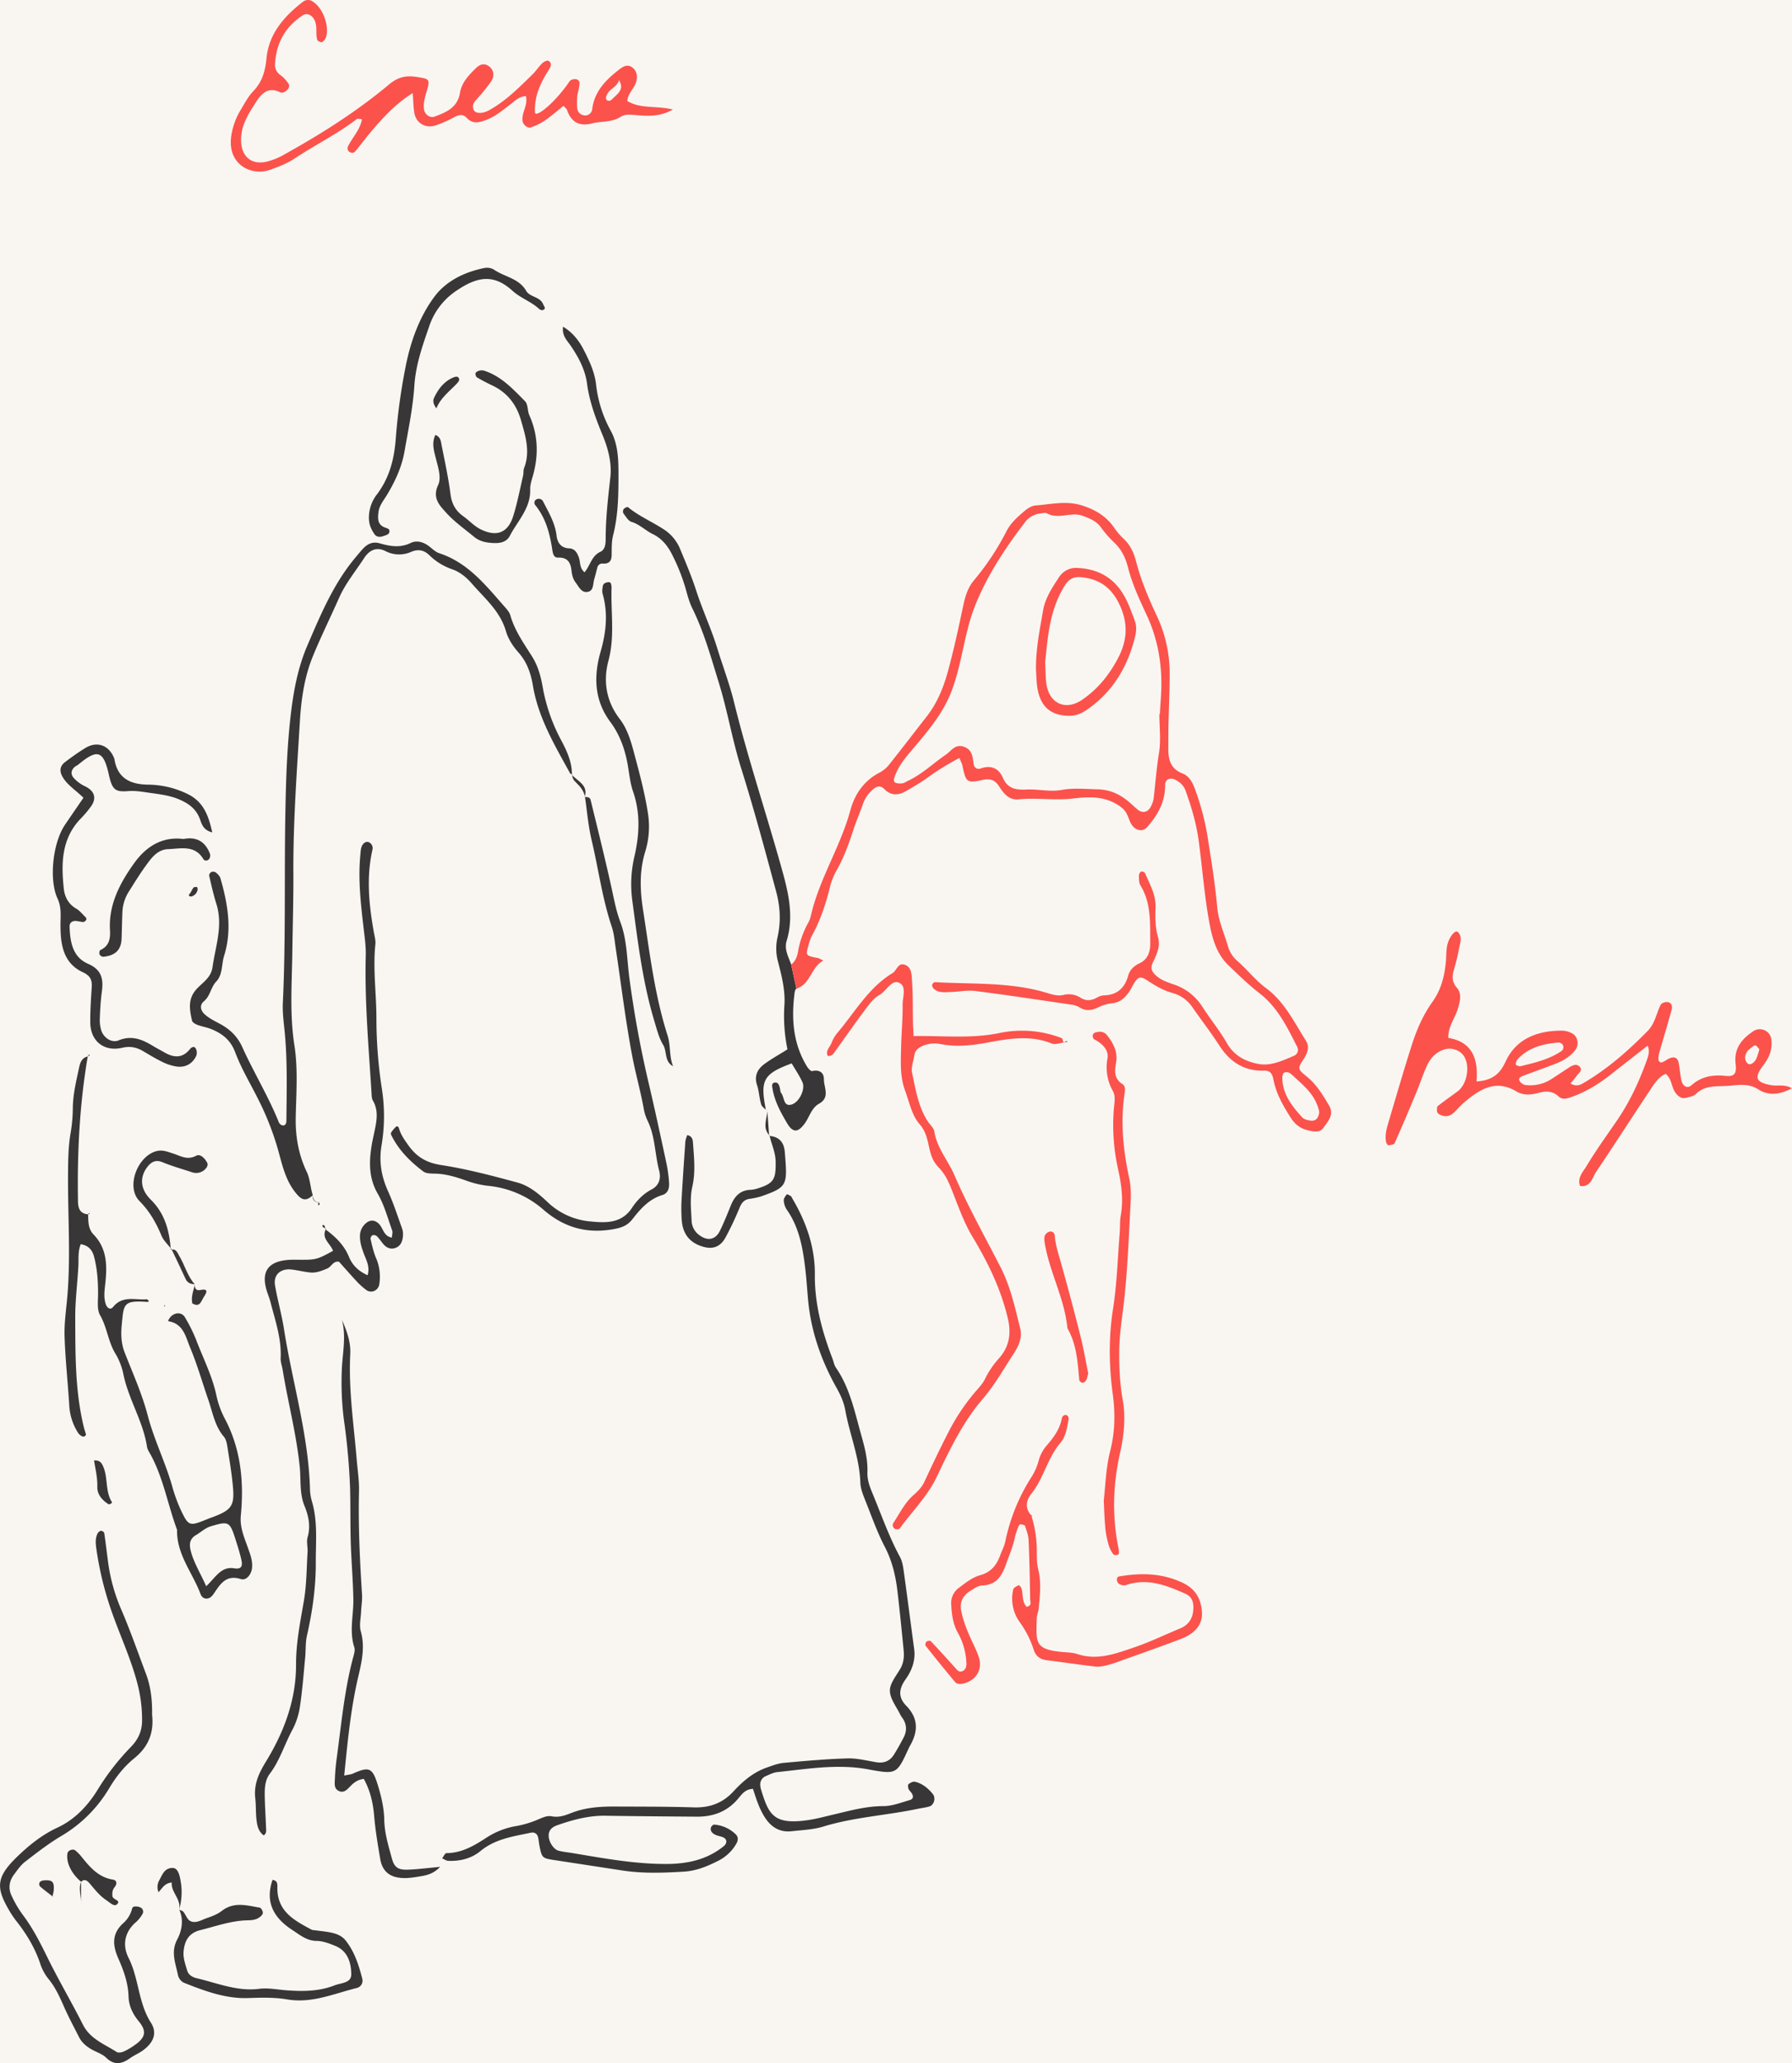 <?xml version="1.0" encoding="UTF-8"?> <svg xmlns="http://www.w3.org/2000/svg" id="Layer_1" data-name="Layer 1" viewBox="0 0 1452.09 1671.11"> <defs> <style>.cls-1{fill:#f9f6f2;}.cls-2{fill:#383636;}.cls-3{fill:#fc524c;}</style> </defs> <rect class="cls-1" width="1452.09" height="1671.11"></rect> <path class="cls-2" d="M645.35,800.87c-.79.26-1.33,2.18-1.48,3.39-2.7,20.9-1.27,41.14,10.06,59.65,1,1.57,3.05,3.93,4.12,3.69,6-1.35,9.61,1.22,9.58,6.71,0,6.65,5.18,14.62-3.94,19.72-6.21,3.48-7.7,10.67-11.59,16-5.64,7.7-9.72,7.58-14.43-.42-5.06-8.62-9.87-17.3-11.61-27.32-.34-2-1-4.62,1.08-5.23,3.29-1,4.27,1.88,4.87,4.56.29,1.29.29,2.87,1,3.8,2.67,3.28,1.69,11.07,8.18,9.35s11.48-12.58,9.1-18-5.83-10.34-8.76-15.4c-22.92,8.48-25.67,13.43-21,37.21.11.57.84,1,1.28,1.51l0-.07c-1.74-1.8-4.37-3.33-5-5.47-1.57-5-1.67-10.52-3.33-15.5-2.57-7.69.4-13.15,6.17-17.35S631.79,854,638.1,850a133.81,133.81,0,0,1-2.47-36c.76-11.92-2.26-23.8-5.29-35.39a40.65,40.65,0,0,1-.24-19.64c2.7-12.35,2.23-24.24-1.24-37.08-9-33.35-17.92-66.66-28.3-99.64-7.17-22.79-11.06-46.6-18.13-69.42-6.28-20.27-11.93-40.86-21.43-60.06-2.63-5.32-4.07-11.26-5.72-17a155.88,155.88,0,0,0-10.34-25.91c-3.69-7.54-8.5-13.57-15.89-17.19-6-2.92-10.64-7.87-17.27-9.91-2.71-.83-4.7-4.42-6.68-7a3.66,3.66,0,0,1,.34-3.46c.73-.9,2.94-1.88,3.42-1.49,9.24,7.6,20.38,12.12,30.15,18.75A34.39,34.39,0,0,1,551.23,445c4.59,11,9.2,21.93,12.91,33.39,5.09,15.72,12.19,30.85,17.08,46.75,4.49,14.61,10,29,13.63,43.79,10.83,44,25.11,86.89,37.38,130.4,5.65,20,11.79,41.14,5.23,62.67-2.17,7.15,1.46,12.89,3.65,19.32"></path> <path class="cls-3" d="M1076.92,895.4c-5.09-8.59-10.19-17.08-18.2-23.53-7.19-5.79-7.36-6.37-2.43-13.87,3.26-5,5-10.07,2-14.87-9.57-15.1-17.48-31.71-32.3-42.66-8.68-6.41-15.15-14.91-23.16-21.91A24.27,24.27,0,0,1,995.2,767c-3.12-10.8-7.9-20.93-8.92-32.55-1.7-19.17-4.87-38.23-7.85-57.27a207,207,0,0,0-9.63-36.68c-2.08-5.93-4.79-11.71-10.5-13.94-10-3.9-11.69-11.53-11.59-20.63.07-6,0-12,.11-18,.3-14,1-28,1-41.94a109.56,109.56,0,0,0-10.15-46.55c-6.83-14.53-13.06-29.1-17.06-44.6-1.88-7.27-4.85-13.69-10.56-18.85a55.78,55.78,0,0,1-7.62-9.12c-6.49-9.05-15.17-14.12-25.85-17.5-12.78-4-25-.84-37.47.07-3,.23-6.33,2.28-8.77,4.36-5.57,4.73-11.2,9.61-14.64,16.25A211.23,211.23,0,0,1,789.28,470c-4.82,5.68-7,12.56-8.61,19.9-3.85,18.21-7.75,36.44-12.69,54.37-3.53,12.8-8.56,25.21-16.91,35.91-10.24,13.1-20.33,26.31-30.7,39.31a24.48,24.48,0,0,1-7.59,6.29C700,632.37,692.51,643.5,689,656.53c-8.05,29.67-25.39,55.77-32.09,85.88a22.7,22.7,0,0,1-2.27,5.53,73.48,73.48,0,0,0-7.93,22.49c-.65,3.85-1.78,7.81-5.57,10.91l4.24,19.53c11.48-3.78,11.75-17.37,21.79-22.8-2.26-1.07-3.29-1.83-4.43-2.05-9.46-1.78-9.89-2.16-8-8.86.92-3.19,1.68-6.55,3.27-9.41,7.16-12.91,11.49-26.77,15-41a53.63,53.63,0,0,1,5.52-12.81c5.51-10,9.34-20.58,12.85-31.37,2.28-7,5.2-13.7,7.64-20.6a27.94,27.94,0,0,1,7.4-11.7c3.07-2.8,6.33-5,10.28-1,5.67,5.81,12,4.82,18.21,1.13,5.71-3.37,11.48-6.71,16.85-10.59A197.55,197.55,0,0,1,777.42,614c1,2.55,2,4.2,2.4,6,2.91,13.69,3.52,14.61,16.57,11.73,6.47-1.43,10.18.47,13.35,5.45,3.7,5.8,8,11.08,15.74,10.31,14.57-1.46,29.07,1.07,43.83-.66,13.1-1.54,27.09-2.42,39.54,7.31,5.66,4.42,5.29,10.27,8.83,14.76,3.28,4.16,8.49,4.94,11.93,1,8.6-9.72,14.63-20.46,14.53-34.06,0-4.82,4.33-6.41,8.56-4.07,3.64,2,6.51,4.6,7.93,8.55,4.76,13.17,8.77,26.57,10.65,40.45,2.94,21.73,4.56,43.68,8.43,65.24,2.3,12.82,5.55,26.16,15.68,35.86,8.16,7.82,16.28,15.79,25.2,22.68,14.78,11.43,22.47,27.54,30.56,43.48a5.12,5.12,0,0,1-2.22,7c-9.14,3.93-18.94,8.54-28.59,6.88-10.21-1.74-20-6.27-26-16.71s-13.57-19.61-20-29.63a43.58,43.58,0,0,0-23.07-18.1c-5.05-1.75-10.11-3.41-14.23-7-3.21-2.81-5.22-5.77-3.07-10.34,3.12-6.63,6.6-13.37,4.39-21-2.26-7.85-2.33-15.88-2-23.81.42-10.56-4.7-19.14-8.58-28.21a3.44,3.44,0,0,0-3.2-1.09,4.29,4.29,0,0,0-1.69,3.31c.07,2.63-.08,5.7,1.19,7.78,8.92,14.51,7.79,30.63,8,46.55.08,7-1.71,13.32-8.68,16.61-4.49,2.12-7.87,5.26-9.18,9.95-2.85,10.2-9,15.82-19.88,16.05a13.22,13.22,0,0,0-5.65,1.9c-4.42,2.38-8.57,2.83-13.11,0A17.37,17.37,0,0,0,862,805.87c-4.81,1.18-9.16-.24-13.65-1.6-29.7-9-60.49-6.93-90.89-8.72-.73,0-2.18,1.59-2.19,2.45a4.76,4.76,0,0,0,1.77,3.27c4,3.18,8.82,2.41,13.42,2.27,6.65-.2,13.43-1.64,19.93-.81,26.31,3.35,52.54,7.35,78.79,11.21a14.76,14.76,0,0,1,5.59,2.06c5.1,3.22,9.88,2.53,15.09,0a34.06,34.06,0,0,1,11.42-3.35c6-.56,9.75-4,13-8.3,2-2.65,3.3-5.79,5.12-8.57,3-4.53,4.94-5.08,9.75-1.94,6.69,4.38,13.28,8.48,21.28,10.58A28.33,28.33,0,0,1,966.3,816c7.22,10.38,15,20.42,21.82,31,8.6,13.27,20.1,20.71,36.17,20.25,5-.15,6.71,2.48,7.57,7.1,2.12,11.31,7.76,21.1,13.85,30.74,3.44,5.43,7.77,9,13.94,10.4,4.62,1.09,9.65,2.48,12.86-2.1C1076.21,908.17,1081.3,902.78,1076.92,895.4ZM941,558.54c-.23,6.63-.77,13.25-1.17,19.88h-.36c0,10.64,1.37,21.5-.36,31.85-2.06,12.38-2.85,24.82-4.39,37.21a20.33,20.33,0,0,1-2.05,5.58c-2.27,5-6.94,6.05-11,2.58-3-2.55-5.82-5.41-9-7.81-6.94-5.29-14.24-8.29-23.59-8.49-9.8-.21-19.26-1.24-29.23.58-8.94,1.64-18.55-.83-27.8-.39-8.65.41-15.47-.44-19.47-9.64-3.33-7.66-9.65-10.41-18.09-7.37-2.85,1-5.26-.88-5.6-3.92-.68-6.16-1.47-12.06-8.76-14-6.45-1.7-9.48,3.82-13.66,6.68-10.41,7.13-19.55,16.08-31.18,21.43-1.21.56-2.34,1.5-3.59,1.68a12.17,12.17,0,0,1-5.61-.17c-2.52-.92-1.68-3.38-1.08-5.13,2.85-8.34,8.26-14.89,13.94-21.56C751.35,592.92,764,578.27,771,560a164.22,164.22,0,0,0,5.35-17.09c4.53-17.35,7.11-35.45,13.67-52,9.8-24.68,24.53-46.95,40.71-68.08A17.56,17.56,0,0,1,842.57,416c2-.26,4.39-.92,5.9-.11,9.38,5.1,19.38-1.63,28.91,1.94,5.71,2.14,11,4.21,14.78,9.39a83.36,83.36,0,0,0,10.45,12c6.1,5.66,9.39,12.46,11.44,20.47,3.46,13.5,9.32,26.08,15.24,38.76C938.06,517.28,941.69,537.63,941,558.54Zm126.51,346.94c-1.57,2.6-4.46,2.51-7,2-1.85-.39-4.06-1-5.26-2.35-8.48-9.28-16.17-19-16.19-32.55.23-1.93.48-4,3-4.1a5.43,5.43,0,0,1,3.52,1q5.9,5.12,11.46,10.59c5.71,5.62,10.12,12.12,11.86,20C1069.19,901.76,1068.42,904,1067.49,905.48Z"></path> <path class="cls-2" d="M610.14,1449c-6.36.31-9,4.39-12,7.91-8.76,10.5-20.21,14.73-33.53,14.62-24.61-.19-49.22-.34-73.82-.75-13.57-.23-26.3,3.19-38.93,7.58-4.12,1.43-7.2,3.68-7.26,8.29-.08,5.22,4,11.49,8.13,12.49,3.87,1,7.88,1.3,11.81,2,24.93,4.17,49.81,8.77,75.21,8.71,17,0,33-3.35,46.65-14.37,3.15-2.56,2.85-6.06-.94-7.42-3.1-1.12-6.61-1.33-8.79-4.15a4.3,4.3,0,0,1-.64-3.48c.36-1,1.77-2.54,2.61-2.47a27.88,27.88,0,0,1,17.65,8c2.11,2.06,1.87,4.89.41,7.38A34.79,34.79,0,0,1,582.54,1507c-8.94,4.57-18.15,8.47-28.34,9.06-16.62,1-33.24,1.62-49.79-.92q-27.65-4.23-55.28-8.46c-9.87-1.51-10.08-1.68-12.13-12.34-.38-2-.5-4-.93-5.91-.69-3.08-3-4.52-5.83-3.92-14.27,3-28.9,5-40.81,14.8-7.49,6.17-16.55,8.39-26.16,8-1.68-.06-3.32-1.3-5-2,1.16-1.49,2.32-4.25,3.49-4.25,12.7-.08,22.66-6.15,32.9-12.82a63.55,63.55,0,0,1,24.11-9.18,79.84,79.84,0,0,0,17.11-5.19c3.75-1.56,7.19-3.38,11.38-2.59,5.51,1.05,10.53-.68,15.53-2.67,11.36-4.51,23.31-5.33,35.35-5.28,21.3.1,42.62,0,63.9.68,12.91.44,23.54-3.43,32.19-12.84,7.76-8.43,16.34-15.7,27.34-19.5,4.38-1.52,8.86-3.29,13.41-3.7,17.22-1.56,34.48-3.13,51.75-3.63,7.84-.24,15.78,1.89,23.64,3.14,5.91.94,10.61-1,13.79-5.87,2.88-4.44,5.37-9.15,7.88-13.82,2.71-5,2.93-10.17-.15-15.2-.7-1.13-1.6-2.16-2.18-3.34-3.13-6.48-8.38-12.91-8.61-19.51-.21-5.82,4.87-12,8.26-17.71,2.93-4.93,3.39-10,2.87-15.37-1.57-15.89-3.12-31.79-5-47.64-1.48-12.55-4.29-24.62-10.29-36.11-5.82-11.16-10.11-23.14-14.73-34.89-2.18-5.56-4.88-11.38-5.07-17.16-.68-20.27-8.63-38.88-12.18-58.44-1.22-6.75-3.86-12.46-7.15-18.35-12.47-22.28-20.79-46-23.05-71.63-.77-8.62-1.32-17.28-2.37-25.87-2-16.52-5-32.75-14.92-46.82a15.06,15.06,0,0,1-2.37-7.41c-.1-1.63,1.36-3.45,2.45-4.94.16-.22,2.2.8,3.25,1.44.5.31.73,1.08,1.06,1.64,11.35,19.14,18.63,39.66,18.43,62-.22,23.78,5.85,46,14.22,67.88,1,2.48,1.38,5.31,2.84,7.44,10,14.53,14.16,31.1,18.66,47.85,3.29,12.27,7.36,24.11,6.88,37-.23,6.08,1.91,11.73,4.24,17.32,7.12,17.16,13.21,34.74,22.12,51.15,1.83,3.37,2.51,7.54,3.05,11.43,2.94,21.1,5.64,42.23,8.49,63.33,1.24,9.2-2.06,17.51-7,24.43-5.66,7.93-5.93,14.75.54,21.36,10.1,10.33,9.67,21.15,2.88,32.75-.33.57-.61,1.18-.89,1.78-9.59,20.84-9.68,21.3-32.8,17-24.77-4.57-49.1-.33-73.54,2.21-3.2.33-6.34,1.9-9.35,3.25a7.25,7.25,0,0,0-4.51,8,11.72,11.72,0,0,0,.31,2c6.4,21.2,10.14,29.83,38.75,25.6,6.56-1,13-2.75,19.49-4.27,13.57-3.18,26.93-7,41.17-7,7.12,0,14.3-2.87,21.32-4.89,3.38-1,3.09-3.62,1.22-6.12-.78-1-1.88-2-2.26-3.15s-.52-3.23.12-3.7c1.46-1.07,3.66-2.25,5.2-1.88,6,1.42,10.64,5.26,14.47,10,2.51,3.13,1,8.83-2.77,10-3.16.95-6.5,1.31-9.75,2-25.3,5.29-51.31,6.66-76.24,14.3-8.16,2.51-17,2.81-25.64,3.78-9.63,1.08-16.69-3.29-21.75-11.25C615.19,1465,612.65,1456.8,610.14,1449Z"></path> <path class="cls-3" d="M1335.1,847c-9.93,7.77-19.88,15.51-29.77,23.33-9.46,7.47-19.59,13.75-31,17.92-3.84,1.41-8.1,3-11.36-.08-5.16-4.81-10.58-4.49-16.65-2.83-5.92,1.61-12.12,2-17.52-1.26-17.23-10.29-30.14-1.4-42.7,9.19-3,2.57-5.49,5.82-8.52,8.4a8.9,8.9,0,0,1-9.31,1.83c-1.86-.71-3.84-1.5-3.89-3.92,0-1.25-.05-3.09.69-3.67,5.23-4.09,10.66-7.9,16-11.83,7.75-5.68,10.41-20.66,5.12-28.7-3.21-4.87-10.12-7.09-15.87-5.28-6.88,2.17-11.31,7.09-14.12,13.3-3.29,7.26-5.76,14.89-8.83,22.27-5.61,13.51-11.31,27-17.29,40.35-.51,1.14-3.35,1.56-5.13,1.65-.6,0-1.7-1.95-1.89-3.13-.9-5.41.59-10.59,2.11-15.69,6.07-20.4,12-40.84,18.43-61.14,4-12.72,9.26-25.11,17-36,7.34-10.21,10.09-21.49,11.08-33.57.33-4,.2-8,.93-11.87,1.34-7.06,6.57-13.44,8.71-11.32,4,4,1.75,8.81,1,13.18a164.29,164.29,0,0,1-4.21,17.46c-1.57,5.41-1.6,9.82,2.54,14.68s2.36,11.18.59,17.11c-2.26,7.53-7.81,14-7.69,23.32,19.67,3.28,24.45,17.29,22.88,35.32,11.87-.84,18.56-5.2,23.5-15.95,8.72-19,26.16-25.33,46.16-25.23a18.36,18.36,0,0,1,7.62,2.1c4.92,2.41,6.1,9.43,2.73,13.7-4.28,5.43-10,8.72-16.29,11.15-8.67,3.35-17.47,6.4-26.15,9.74-1.69.65-4.09,1.81-2.55,4.22a7.27,7.27,0,0,0,4.53,3.13,31.8,31.8,0,0,0,21-4.7c5-3.22,10-6.62,15-9.81,2.27-1.44,5.23-2.72,7.39-.92,4,3.3-.12,5.64-1.82,8.07-1.47,2.11-3.22,4-4.92,6.11,3.81,2.36,6.87,1.73,9.88,0,19.76-11.47,36.73-26.34,52.65-42.58,5.92-6,7-14.16,10.54-21.18.66-1.3,3.28-2.25,5-2.22,3.35.06,4.66,3,4,5.6-3.07,11.55-6.59,23-9.86,34.46a18.53,18.53,0,0,0-1,5.86c.09,2,1.12,3.82,3.68,2.66,1.8-.81,3.37-2.14,5.18-2.91,3.61-1.55,6.62-.93,7.49,3.37.91,4.55,1.26,9.22,2.13,13.78,1,5.3,4.8,7.71,8.26,4.64,8.19-7.25,17.3-8.69,27.77-7.62,6.92.72,9-1.62,8.06-9.64-1.5-12.52,4.86-20.16,14.17-26.44a9.42,9.42,0,0,1,14.82,6.91c.83,7.66-1.62,14.09-6.36,20.32-8,10.52-6.29,14.09,6.36,16.4,5.06.93,10.45-1.08,16.57,2.49-9.57,5.28-18.95,6.16-27,1-9-5.82-17.63-3.19-26.78-2.86-8.75.31-17.2-.27-24.13,6.62-1.72,1.71-4.82,2.13-7.37,2.89-3.7,1.12-6.39-.74-8.61-3.46-3.8-4.66-3.13-11.67-8.31-15.88-6.42,2.83-9.71,8.77-13.31,14.15-14.41,21.59-28.4,43.47-42.93,65-3.26,4.82-4.37,12.88-13.23,11.64-2.34-6.74,2.55-11.55,5.38-16.26,7.52-12.51,16.11-24.39,24.38-36.44,10.25-14.93,17.88-31.14,24-48.1,1.61-4.41,3.25-8.81.69-13.37,0,.05,1,1.11,1,1.11Zm-105,16.34c.62.13,1.3.5,1.85.36,11.53-2.84,23.17-5.47,33.23-12.25a3.83,3.83,0,0,0,1.08-5.21,4.3,4.3,0,0,0-3.32-1.79c-12.72,1.08-24.72,4.05-33.69,14.12-.39.44-.37,1.22-.64,1.8C1227.82,862,1228.29,863,1230.07,863.32ZM1425.64,850a22,22,0,0,0-2.63-3,2,2,0,0,0-1.89.13c-2,1.61-4.39,3-5.65,5.14-1.73,2.87-2.11,6.3.6,9.08,1.81,1.86,5.55-.18,7.28-4.17A70.87,70.87,0,0,0,1425.64,850Z"></path> <path class="cls-2" d="M463.81,627.21c-.62-.24-1.57-.3-1.81-.74-12.45-22.67-25.79-44.94-30.17-71.07-1.65-9.89-4.77-19.12-11.8-27-4.35-4.88-8.28-10.92-10.06-17.12-4.69-16.28-17.2-26.56-27.55-38.49-4.34-5-9.56-9.42-16-11.66a49.48,49.48,0,0,1-18.54-11.43c-4.36-4.26-9.13-5-14.59-2.73a24.13,24.13,0,0,1-21.14-.66c-7.27-3.63-13.09-.42-17.08,5.74-6.86,10.58-15,20.34-20.2,32-7,15.8-14.68,31.34-21.26,47.32-6.89,16.76-9.52,34.83-10.59,52.61-2.47,41.13-5.53,82.24-5.3,123.54.12,21.2-.55,42.51-.84,63.71-.34,25.11-2.27,50.32,1.7,75.65,2.95,18.87,1.48,38.52,1.06,57.8-.35,15.62,2.22,30.53,8.88,44.45,3,6.27,2.87,12.93,5,19.18l-.09-.09c-3.88,3.52-7.41,5-11.85.24-9.61-10.22-12.55-23.5-16-36.13a228.76,228.76,0,0,0-15.72-40.64c-6.44-13.1-14.17-25.68-19.26-39.27-3.73-9.95-10.34-15.07-19.14-18.73-3.66-1.52-7.69-2.1-11.41-3.49-1.7-.63-4.08-2-4.4-3.36-2-8.45-3.52-17,2.74-24.63,4.93-6,12.51-9.57,13.81-18.79,2.41-17,8.67-33.63,3.15-51.18-2.38-7.56-4.1-15.33-5.88-23.07-.19-.83,1.05-2.54,2-2.93a4.16,4.16,0,0,1,3.59.62c1.47,1.24,3.08,2.85,3.58,4.61,5.94,20.69,9.6,41.59,2.94,62.81-2.17,6.93-1,15.11-6.33,20.75-4.5,4.73-4.8,11.72-10,16-3.86,3.17-2.58,7.64.46,10.44,3.34,3.07,7.59,5.28,11.67,7.42,8.47,4.43,14.83,10.15,19,19.39,9.28,20.52,21.13,39.83,29.57,60.8a4.48,4.48,0,0,0,2.74,2.47c2.73.56,3.36-1.9,3.38-3.66.19-23.28.89-46.57-1.18-69.82-.77-8.6-2.1-17.27-1.69-25.84,2.39-50.54,1.11-101.12,2-151.68.5-27.25,1.26-54.64,4.42-81.67,2.21-19,5.74-38.12,13.48-56.09,10.8-25.09,21.27-50.29,39.16-71.47,2.14-2.53,4.2-5.15,6.52-7.51,3.49-3.54,7.69-5.18,12.71-3.75,8.43,2.39,16.59,4,25.25-.23,4.89-2.38,10.4-.86,15,2.71,2.6,2,5.16,4.59,8.17,5.57,22.78,7.45,37.07,25.19,52,42.23,2.17,2.49,4.77,5.12,5.63,8.12,3.55,12.41,10.94,22.71,17.64,33.38,4.71,7.51,7,15.8,8.51,24.3a143.69,143.69,0,0,0,14.89,43.19c4.65,8.68,9,17.87,8.85,28.25Z"></path> <path class="cls-2" d="M263.72,995.82c8.13,5.91,15.15,12.73,19.06,22.28,2.85,7,8,11.66,15.08,14.88,2.17-7.06-1.2-12.43-3.18-17.87-1.61-4.45-3-8.8-3-13.53A13.52,13.52,0,0,1,296.33,991c3.51-3.12,7.18-3,10.54.16,3.68,3.48,3.82,10.19,10.66,11.33.13-2.06.85-4.16.26-5.79-3.62-10-6.38-20.58-11.65-29.67-7.28-12.57-7.16-25.31-5.07-38.68.51-3.29,1.26-6.54,1.94-9.8,1.89-9.11,4.32-18.19-.88-27.15-.94-1.62-.94-3.88-1.06-5.86-2.3-37.19-5.66-74.35-4.69-111.66.19-7.41-.87-14.52-1.71-21.79-2.3-19.81-4.61-39.67-2.66-59.68.32-3.27.21-6.78,2.79-9.3a4.38,4.38,0,0,1,3.31-1.16,5,5,0,0,1,3,2.17,5.42,5.42,0,0,1,.8,3.73c-5.23,22.49-2.95,44.83,1,67.16.59,3.27,1.59,6.66,1.26,9.87-2.07,20,.82,39.91.85,59.88a373.11,373.11,0,0,0,4.49,57.63,143.08,143.08,0,0,1-.38,45.68c-2.12,13.06-.07,25,5.34,36.89,4.37,9.65,7.62,19.82,11.23,29.81a15,15,0,0,1,.85,5.87c-.24,4.1-1.39,8.14-5.46,9.94s-7.78.41-10.61-3c-1.69-2-3.13-4.31-5-6.16a4.17,4.17,0,0,0-3.58-.89,3.52,3.52,0,0,0-1.65,3c1.22,5.13,2.3,10.39,4.35,15.21a38.6,38.6,0,0,1,2.76,21.47c-.77,5.11-6.4,7.73-10.5,4.73a53,53,0,0,1-7.44-6.6c-5-5.33-9.8-10.85-14.71-16.32-4.76-.84-6.13,4.1-9.57,5.52-4.35,1.8-8.69,3.62-13.46,3.22-3.95-.34-7.85-1.27-11.78-1.88a35.22,35.22,0,0,0-5.94-.68c-7.79.16-12.44,5.2-11.08,13.09,2,11.76,5.36,23.3,7.2,35.08,6.8,43.34,19.87,85.65,21.11,129.89a39.08,39.08,0,0,0,1.55,9.85c4.86,16.3,3.08,33,3.15,49.57.09,20-2.72,39.65-7.15,59.15-1.31,5.77-.88,11.93-1.45,17.88-1.29,13.25-2.26,26.55-4.25,39.69a58.39,58.39,0,0,1-6.15,18.85c-6.34,11.68-10.06,24.66-18.21,35.44-4.22,5.58-4.28,12.5-4.13,19.2.18,8,.71,16,1,24,.07,2.36.78,5-1.86,6.8-4.17-3-5.22-7.61-5.78-12.11-.75-5.93-.39-12-1.06-17.93-1.24-11.09,2.59-19.82,8.49-29.45,14.69-24,24.63-50,24.56-79-.05-17.38,3.39-34.33,6.33-51.41,2.24-13,2.18-26.39,3-39.62.24-4-1-8.26,0-11.92,2.62-8.93.81-17.39-2.45-25.32-4.23-10.31-2.83-21-3.88-31.54-2.66-26.56-9.54-52.33-13.81-78.57-.53-3.28-1.83-6.58-1.67-9.81.77-15.65-4.36-30.16-8.15-44.94-.66-2.57-1.59-5.08-2.47-7.59-6.06-17.23-.17-27.19,21.59-27.08,17.36.09,17.35.58,31.47-7.2-2-5.9-9.87-10-5.68-17.84Z"></path> <path class="cls-2" d="M71.19,855.22c-6.69,39-8.69,78.4-8,117.95.1,6.25,2,10.09,8.6,10.49l-.38-.44c.16,5.94-.18,12,4.42,16.78,11.42,11.77,11,26.38,9.35,41-.62,5.42-1.18,10.6.64,15.71,1,2.68,3.55,4.75,5.85,1.92,7.83-9.64,18.31-5.29,27.22-6.21,2.37,1.2,2.09,2.27-.09,2.12-18.94-1.29-18.52,1.81-20.11,18.27-.81,8.28-.54,15.41,2.43,23,6.54,16.73,14,33.26,18.53,50.54,5.05,19.39,13.93,37.25,19.54,56.32a131.52,131.52,0,0,0,6.57,18.8c7.09,15.18,7.29,15.08,22.4,9,1.23-.5,2.48-1,3.73-1.42,15.55-5.76,18.21-9.15,16.9-24.31-.91-10.59-2.69-21.1-4.34-31.61-.51-3.22-1.05-7-3-9.33-7.27-8.48-9-19.13-12.38-29.11-5-14.46-9.19-29.24-15.08-43.31-3.38-8.07-5.19-18.43-16.21-20.88-2-.45-1.78-.39-.71-2.22,3.07-5.23,10-6.18,12.84-1.17a129,129,0,0,1,8.9,17.84c5.61,14.89,13,29.11,16.43,44.86a73.1,73.1,0,0,0,6.64,18.77c13.37,25,15.91,51.64,13.25,79.22-.86,9,2.56,17,5.47,25.14,2,5.68,4.32,11.16,3.6,17.37-.58,5-4.59,10.18-8.95,8.79-12.14-3.88-16.78,4.09-22.05,11.84a15.49,15.49,0,0,1-1.21,1.59c-3.08,3.51-7.81,3.19-9.51-1.38C156,1273.87,143,1259,143.5,1239.22c-7.41-19.89-10.93-41.14-21-60.12-1.24-2.35-3-4.67-3.37-7.18-3.14-20.58-14.91-38.32-19.11-58.58a52.74,52.74,0,0,0-6.39-16.68c-6-9.73-6.79-21.34-12.51-31.28-2.69-4.67-1.63-11.7-1.65-17.66,0-10-.69-20-3.23-29.71-1.45-5.59-4.7-9.22-10.82-10.18-2.4,6-1.6,11.92-1.91,17.75-.76,13.94-2.6,27.87-2.54,41.8.12,29.88-.19,59.86,7.1,89.19.46,1.86,1.2,3.65,1.59,5.53.08.38-.74,1.16-1.3,1.4a2.39,2.39,0,0,1-1.91-.08,9.31,9.31,0,0,1-2.94-2.42,45.51,45.51,0,0,1-7.37-22.47c-1.15-18.59-3.18-37.14-3.81-55.74-.36-10.55,1.21-21.19,2.15-31.77,2.94-33.26.41-66.56.65-99.83.09-11.35.17-22.6,2.16-33.83A124.24,124.24,0,0,0,59,897.52c.16-11.44,2.89-22.43,5.26-33.47.81-3.81,2.54-7.64,7.32-8.38Zm95.89,429.67c7.94-7.51,12.08-16.21,22.65-14.54,6.06,1,7-1.92,5.84-6.94-1.3-5.79-3.14-11.46-4.94-17.12-4.45-14-5.64-14.19-20-9.9-4.28,1.28-7.88,4.75-11.87,7.08-4.79,2.8-5.55,6.93-4.39,11.92C156.61,1265.14,162,1273.4,167.08,1284.89Z"></path> <path class="cls-3" d="M508.34,81.82c10.81,6.55,23.4,3.6,36.92,6.89-10.27,5.87-19.79,5.31-29,4.6-4.74-.35-9.33-1.27-13.49,1.41C495.6,99.33,487.26,98,479.6,100c-10.25,2.56-16.74-1.07-20.14-10.92-.37-1.07-1.55-1.85-2.83-3.31-5.16,4.08-10.17,8.44-15.59,12.2a49,49,0,0,1-10.63,5.15c-3,1.13-6.6-2.12-7-5.26-.85-6.78,4.61-12.6,2.73-20C420.53,78.07,417,82,413,85c-5.84,4.38-11.34,9.1-18.35,11.87-6,2.37-11.33,4-16.42-1.34-3.46-3.65-6.84-2.41-10.67-.35A93,93,0,0,1,353,101.58c-7.65,2.55-15.24-1.39-17-9-1.12-4.94-1-10.17-1.56-17.19-14.37,9-24.43,20.28-34.22,31.83-4.28,5.06-8.18,10.44-12.48,15.49-1.5,1.76-3.78,1.16-5.29-.26a3.71,3.71,0,0,1-.69-3.33c3.42-7.64,10.08-13.69,11.53-22.55-1.78-.09-3.41-.69-4.15-.13-15.91,12.2-33.94,21-50.59,32.06-6.21,4.11-12.91,6.61-19.84,9.09-14.54,5.19-34.16-3.86-31.45-26.38a55.93,55.93,0,0,1,7.94-22.45c3.11-5.1,5.9-10.64,10-14.88,7.34-7.62,9.72-16.19,10.74-26.67C217.83,27.5,230.1,13.3,245.31,1.57a6.56,6.56,0,0,1,7.48-.71c8.6,4.83,14.36,19.86,11.35,29.49a9.22,9.22,0,0,1-2.25,3.09c-.41.45-1.33.93-1.77.75-1.14-.45-2.82-1-3.07-1.94-1.6-5.65.7-11.92-3-17.36-1.95-2.87-5.56-4.5-8.46-2.63C231.15,21.59,223.68,35,222.86,52.09A9.75,9.75,0,0,0,227,60.64a27.85,27.85,0,0,1,6.73,7.06c1.63,2.67-.37,5-2.73,6.49-1,.64-2.83,1.17-3.74.7-9.59-5-15.3.75-19.75,7.71-6.06,9.48-12.35,18.94-12.16,31.12.19,12.78,8,20,20.51,17.3a54.7,54.7,0,0,0,14.71-6c29.74-16.49,58.48-34.69,84.54-56.49,7.72-6.45,14.15-7.55,23.05-6.14,9.46,1.5,10.42,1.71,7.88,10.55-1.49,5.17-3.17,10.13-2.47,15.59.53,4.15,4.77,7.32,8.61,5.91,9.49-3.5,18.58-7.31,20.54-19.23,1.35-8.25,7-14.21,12.77-19.85,3-3,6.56-4.64,10.66-1.72,3.92,2.8,4.9,7.75,1.78,12.37A132.87,132.87,0,0,1,388,78.47c-2.59,3-6,5.6-4.28,10.25,1.25,3.36,6.85,3.7,12.45.64,13.63-7.44,24.38-18.42,35.35-29.1,2.84-2.78,5-6.25,7.84-9,1.25-1.22,4-2.59,5-2,2.79,1.47,2.29,4.21.72,6.66-.36.56-.64,1.17-1,1.73-6.54,10.18-11.26,21.2-10.56,33.37.27,4.67,14.67-6.35,26.6-23.09.76-1.07,1.4-2.38,2.43-3a6.73,6.73,0,0,1,3.7-.82,3.38,3.38,0,0,1,3.34,4c-.31,3.29-1.39,6.49-1.8,9.77a60.64,60.64,0,0,0-.2,8c0,3.67,1.49,6.72,5.22,7.45a5.68,5.68,0,0,0,7.1-5.15c1.88-14.48,11.27-23.69,22-32,3.2-2.46,6.83-4.55,10.79-1.27,3.48,2.88,3.92,6.76,2.94,10.87C514.26,71.49,508.7,75.49,508.34,81.82Zm-6.77-17.11c-1.16,5.61-7.46,7-9.64,11.78-.79,1.71-1.69,3.71.36,5a3.48,3.48,0,0,0,3.24-.67c4.28-4.46,11.05-8.13,5.92-16l1.47,1.2Z"></path> <path class="cls-3" d="M862.08,844.49c-3.3.33-7.1,1.88-9.82.78-17.51-7.12-35.21-3.86-52.57-.69-12.65,2.31-25,3.63-37.58,1.13a24.43,24.43,0,0,0-13.69,1.18c-4,1.46-6.95,3.78-7.59,8.28s-2.68,9.51-1.76,13.78c2.89,13.48,4.93,27.36,12.67,39.31,1.8,2.77,4.91,5.28,5.37,8.24,2.1,13.54,11.21,23.64,16.32,35.49,11.12,25.75,24.84,50,37.55,74.88,7.92,15.5,11.54,32.55,15.73,49.3,1.89,7.55-1.45,14.47-5.53,20.68-8,12.24-15.27,25.19-24.75,36.21-16.35,19-26.81,41.14-37.4,63.29-7.55,15.8-19.94,27.91-30,41.8-.5.68-2.64.81-3.64.36a3.42,3.42,0,0,1-1.42-5c5.14-7.69,9.15-16.25,16.26-22.47,3.54-3.1,6.71-6.29,8.77-10.68,6.2-13.25,12.43-26.5,19.13-39.49a166.82,166.82,0,0,1,23.18-34.63c2.63-3,5.35-6,7-9.56a71,71,0,0,1,11.16-16.37c8.41-9.52,10.22-20,7-33.23-5.75-23.73-16.13-44.82-28.57-65.5-6.79-11.3-11.24-24.09-16.14-36.44-2.73-6.89-5.46-13.54-10.69-19a28.25,28.25,0,0,1-4.77-6.35c-4.74-9.23-3.23-20.25-11.15-29.2-6.22-7-8.31-17.88-11.76-27.21-4.26-11.5-3.47-23.61-3.2-35.57.27-11.31,1.38-22.61,1.21-33.91-.1-6.2,3.65-15.31-3.18-18-6-2.36-10,7-15.76,10.16-5,2.72-8.65,8.17-12.22,12.92-8.37,11.17-16.32,22.65-24.5,34-1.16,1.61-2.72,2.76-5.12,2.23-1.8-4.26,1.92-7.06,3.18-10.44a29.06,29.06,0,0,1,5.08-8.52c14.07-16.68,25-36.29,44.41-48.06,3.24-2,4.3-7.93,8.86-7,6.52,1.37,6.52,8,6.87,12.88.79,11.26.55,22.6.78,33.9.06,3.28.28,6.55.49,11.28,23.44-.43,46.48,2.24,69.33-2.42a88.93,88.93,0,0,1,50.72,4.08c.76.29.91,2.17,1.34,3.31Z"></path> <path class="cls-2" d="M123.23,1388.83c1.62,14.51-2.8,26-14.35,35.34-8.23,6.62-14.86,15.08-20.34,24.26a110.23,110.23,0,0,1-39.1,38.9c-10.2,6.08-19.68,13.44-29.1,20.72-3.6,2.78-6.31,6.8-9.08,10.52-3.87,5.21-4.66,11.18-1.87,17A89.31,89.31,0,0,0,18.44,1551c8.08,10.7,14.06,22.45,19.93,34.43,9.06,18.46,19.55,36.19,28.82,54.55,5.9,11.7,17.45,15.77,27.33,22.15,1.32.85,4,.39,5.7-.34a53.87,53.87,0,0,0,8.6-5c9.27-6.32,10.22-11.51,3.54-19.6-4.78-5.79-8-12.43-8.19-20-.34-10.92-3.9-20.89-8.23-30.65-4.72-10.64-5.64-20.32,4.24-29a23.49,23.49,0,0,0,6.95-11.84c.53-2,4.85-1.75,7.19-.33a3.75,3.75,0,0,1,1,5.25,26,26,0,0,1-5,6.21c-9.58,8.14-11.24,18.94-6.17,29,8.47,16.79,7.77,36.36,18.15,52.6,5.41,8.47,2,16.25-6.48,22.43-3.21,2.34-7,3.88-10.25,6.18-6.66,4.71-12.74,6.32-19.54-.28-3.22-3.12-8.06-4.52-12.07-6.86s-7.66-5.36-9.84-9.65c-4.21-8.29-8.61-16.5-12.36-25-3.52-7.94-7-15.71-12.66-22.51a38.66,38.66,0,0,1-6.53-12.23c-4.31-12.83-11.15-24.1-19.48-34.62a74.87,74.87,0,0,1-5.57-8.28c-11.11-18.85-10.61-27.24,6.68-43.92,9.35-9,19.92-17.54,32.22-23.22,14.35-6.62,25-18.11,32.91-31.09a196.6,196.6,0,0,1,26.86-34.45c6-6.26,8.91-12.83,8.93-21.31a115.19,115.19,0,0,0-3.66-29.47c-5.48-21.29-15-41-22-61.74A266.1,266.1,0,0,1,78,1254c-.56-4-.83-8,1-11.74a4.43,4.43,0,0,1,2.76-2.29c.84-.12,2.6,1,2.71,1.83,1.19,7.87,2.08,15.79,3.13,23.69a144.08,144.08,0,0,0,10.68,38.3c7.32,17,13.4,34.55,19.95,51.89C122.31,1366.39,123.42,1377.63,123.23,1388.83Z"></path> <path class="cls-3" d="M835.81,1227.91a94.7,94.7,0,0,1,4.33,29.49c0,4.63.05,9.42,1.16,13.87,2.63,10.63,1.35,21.18.36,31.77-.25,2.63-1.5,5.2-1.56,7.81-.46,19.53-2,25.26,21,27.31,4,.36,8.13.39,11.84,1.63,16.45,5.5,31.56-.43,46.53-5.53,12.5-4.25,24.45-10.11,36.7-15.14,7.82-3.21,10.87-9.27,10.86-17.32,0-5.06-1.71-8.71-6.81-11-15.41-6.76-30.78-12.85-48-6.77a6.8,6.8,0,0,1-3.83-.32,4.24,4.24,0,0,1-3.32-4.17c-.08-1.75.56-2.4,2.18-2.67,17.32-2.86,33.9-2.72,50.63,5,11.78,5.41,15.75,14.52,16.1,25.09.33,10.12-7.35,16.83-16.53,20.38-16.09,6.21-32.39,11.86-48.62,17.7a112.86,112.86,0,0,1-11.38,3.73c-3.19.78-6.62,1.54-9.81,1.17-13.21-1.5-26.36-3.51-39.55-5.16-5.19-.65-8.76-3.29-10.34-8.09A79.59,79.59,0,0,0,826.34,1314a32.46,32.46,0,0,1-5.26-26.63c.34-1.44,2.79-2.49,4.44-3.39.22-.11,2,1.7,2.27,2.83,1.41,4.87.17,10.56,4.08,14.72,4.57-.87,2.9-4.16,2.87-6.24-.24-15.93-.56-31.86-1.25-47.78-.17-3.89-1.67-7.76-2.91-11.52-.24-.72-2.07-1-3.23-1.28a2,2,0,0,0-1.66.87,57,57,0,0,0-3.23,9.34c-1.58,7.88-4.78,15.15-7.44,22.65-3.46,9.75-8.07,16.32-19.32,16.73-3.06.11-6.2,2.34-9,4.06-6.23,3.79-9.31,9-7.75,16.73,1.6,7.92,4.53,15.27,7.86,22.54,2.21,4.83,4.65,9.6,6.32,14.62,3.25,9.69-1.82,18.55-11.85,21.3-2.62.72-5.66,1-7.49-1.24-8.09-9.62-16-19.41-23.76-29.27-.47-.6,0-2.7.77-3.33s2.9-.88,3.42-.34c6.86,7.25,13.56,14.64,20.22,22.07,1.34,1.49,2.64,3.06,4.78,2.46,3.07-.87,4-3.8,3.89-6.33a54.43,54.43,0,0,0-6.8-24.73c-4.1-7.25-5.12-15.06-5.51-23a15.16,15.16,0,0,1,6.38-13.79c5.37-4,10.67-8.34,17.09-10.1,8.73-2.39,13.32-8.19,16.2-16.1,1.36-3.75,3.33-7.35,4.14-11.21a154.9,154.9,0,0,1,21.71-53,46.75,46.75,0,0,0,5.39-12.76,31,31,0,0,1,6.58-12.16c5.76-6.58,10.75-13.53,12.26-22.45a3.5,3.5,0,0,1,2.67-2.14c2.38.13,3,2.13,2.61,4.13-1.3,6.5-2.06,13.22-6.63,18.57-10.47,12.27-13.44,28.78-23.64,41.36-4.24,5.23-5.29,12.32.88,18Z"></path> <path class="cls-2" d="M473.76,645.71c2.11-.33,4.31.17,4.81,2.22,5.69,23.24,11.45,46.47,16.66,69.82,2.18,9.74,3.82,19.51,7.41,29,5.5,14.48,5.33,30.1,7.33,45.24q5.76,43.53,15.86,86.2c5,21.34,9.62,42.79,14.22,64.23a108.87,108.87,0,0,1,2.12,15.8c.28,4.13-.88,8.39-5.32,9.72-10.9,3.29-17.88,11.26-24.44,19.7C509,992,505,994,499.26,995.22c-22.43,4.66-41.72-.36-59-15.42a79.84,79.84,0,0,0-45.07-19.3,74.32,74.32,0,0,1-17.35-4.17c-8.13-2.87-16.41-5.46-25.24-5.66-3.26-.07-7.28,0-9.63-1.79-10.65-8-20.06-17.38-26-29.62a2.32,2.32,0,0,1,0-1.93,28.56,28.56,0,0,1,3.68-4.44c1.15-1.08,2.22-.45,2.73,1.34,1.51,5.21,4.64,9.44,7.77,13.81,6.54,9.13,14.5,13.84,26.21,15.65,20.91,3.21,41.53,8.65,62,14.22,9.64,2.62,17.7,9.47,24.83,16.26a57.25,57.25,0,0,0,34,15.2c11.44,1.12,25.19,2.23,33.78-10.8,3.92-5.94,9.2-11.5,15.87-15s7.81-9.49,6.28-15.36c-3.54-13.49-3.17-27.87-9.5-40.71a36.16,36.16,0,0,1-3-9.51c-2.6-14.4-6.66-28.52-9.36-42.82-5.43-28.74-8.93-57.84-13.28-86.78-.89-5.92-1.36-12-3.24-17.65C488.07,728,485,704.14,479.48,680.88c-2.77-11.58-3.75-23.58-5.47-35.49C474.09,645.3,473.76,645.71,473.76,645.71Z"></path> <path class="cls-2" d="M67.61,646.21c-6.54-6.42-13-10.27-16.8-16.74-2.8-4.73-2.44-8.91,2-12.25,5.3-4,10.67-7.86,16.31-11.3,9.25-5.64,18.45-2.61,22.93,7.19a7.54,7.54,0,0,1,.67,1.88c2.51,15.36,12.73,20.35,27,20.58a74.56,74.56,0,0,1,32.67,7.77C165,649.67,169,660.71,172,674.28c-7.65-2-8.55-7-10.14-11.15-3.12-8.14-9.23-12.48-17-15.71-8.11-3.4-16.65-4.18-25.13-5.44-5.22-.77-10.6-1.6-15.8-1.18-10.57.84-13-1-15.72-13.27-4.46-20.24-9.7-20.63-24.61-8.33-1,.83-2.32,1.33-3.27,2.22-2.81,2.67-3.18,5.67-.62,8.71a28.82,28.82,0,0,0,9.52,6.93c7.45,3.78,9.07,9.43,4.78,15.77a86.54,86.54,0,0,1-9,10.66c-15.25,16.2-15.47,36-13.33,56.23.71,6.66,3.66,12.61,10.11,16.3,2.79,1.6,4.9,4.38,7.28,6.67,1.26,1.21,1.23,2.38,0,3.32-.48.36-1.09.9-1.6.86-2-.18-3.89-.68-5.85-.85-3.22-.28-5.32,1.58-5.23,4.51.37,12.29,2.39,24.72,14.93,30.15,11,4.78,12.62,12.22,11.23,22.43-1,7.23-1.39,14.56-1.67,21.87a28.08,28.08,0,0,0,1.21,9.75c2,6,8.39,10.29,14,8,10.72-4.42,19.34-.69,28.07,4.63,2.84,1.73,5.82,3.22,8.69,4.9,7.74,4.55,14.9,5.32,21.19-2.62,1-1.25,3.44-2.69,4.69-.14a7.46,7.46,0,0,1,.36,5.59c-2.95,6.54-8.83,9.86-16.09,8.81a39.55,39.55,0,0,1-11.26-3.63c-5.38-2.6-10.51-5.72-15.66-8.76-5.33-3.15-10.42-4.3-17-2.8-15.14,3.47-26-5.65-25.95-21,0-9.3.55-18.6,1.2-27.87.42-6-1.12-9.48-7.18-12.29-16.41-7.59-18.17-23.43-18.13-38.65,0-7.32.94-13.86-2.38-21-7.14-15.51-3.77-44.94,5.71-59.35C57.23,661.29,62.16,654.23,67.61,646.21Z"></path> <path class="cls-2" d="M277.06,1069.07c4,9.06,7.25,18,6.75,27.74-1.47,28.69,2.87,57,5.24,85.48.71,8.6,2.07,17.23,1.86,25.82-.68,27.9.68,55.7,2.45,83.51.29,4.59-.56,9.24-.76,13.87-.23,5.3-1.62,11-.25,15.84,3.64,12.9.7,25.08-2.17,37.36-6.05,25.92-8.5,52.28-11.27,79.55,3.44-.75,5.42-.85,7.1-1.6,12.8-5.74,15.68-4.86,19.8,8.23,3,9.49,5.35,19.21,5.57,29.31.24,10.73,3.36,21,6.17,31.19,2,7.39,5.17,9.43,13.29,9.09,7.84-.32,15.66-1.34,25.84-2.27-6.24,6.49-12.55,7.09-18.5,8.06s-11.89,1.67-17.83.11c-7.35-1.93-11-7.39-12.2-14.3-2-11.77-4-23.6-5-35.48-.92-10.72-3.36-20.64-8.37-29.65-5.47.73-8.41,3.39-11.21,6.29-2.33,2.4-4.78,5.14-8.46,3.74-4.84-1.85-3.85-6.44-3.72-10.24a159.39,159.39,0,0,1,1.38-15.89c3.79-27.63,6.18-55.5,13.46-82.57.69-2.54,1.62-5.55.88-7.84-4.26-13.17-.51-26.3-.78-39.41s-1.27-26.4-1.88-39.61c-.77-16.61-.32-33.18-.77-49.74a524.73,524.73,0,0,0-5-55.51,238.56,238.56,0,0,1-1.73-39.78C277.38,1096.66,280.77,1083,277.06,1069.07Z"></path> <path class="cls-3" d="M894.4,1215.83c1.55-15.66,2-28.08,5.23-40.54,3.75-14.67,4.23-30,2.12-45.52-3.14-23-3.51-46.22.16-69.56,3.19-20.31,3.75-41,5.41-61.59.37-4.64,0-9.39.84-13.94,2.26-12.72.64-25-2.13-37.5a163,163,0,0,1-3.39-49.57c.41-4.69,1.44-9.64-.8-13.75a38.92,38.92,0,0,1-4.4-26.6c1.14-6.66-4.3-12.13-10.76-15.36-.8-.4-1.42-2.32-1.21-3.33.48-2.23,2.64-2.43,4.55-2.71a7.19,7.19,0,0,1,7.06,2.7c5,6.44,8.78,13.31,7.33,22-1.12,6.62-2,13,5.14,17.59,3,1.94,1.93,6.13,1.48,9.35-3.14,22.66-.76,44.91,4.05,67.13,1.39,6.41,1.41,13.26,1.06,19.86-1.38,25.91-2.34,51.88-5.11,77.66-1.49,13.85-3.91,27.53-4.07,41.57-.14,13.38.38,26.61,2.74,39.76,2.64,14.69,1.08,29.3-2.13,43.59-5.76,25.67-6.5,51.25-1.24,77a16.05,16.05,0,0,1,.35,3.9c0,.56-.67,1.52-1.09,1.56-1.15.08-2.92.19-3.38-.47a23.37,23.37,0,0,1-3.62-6.85,75.49,75.49,0,0,1-2.86-13.65C894.93,1230,894.69,1221.31,894.4,1215.83Z"></path> <path class="cls-2" d="M145.17,1546.88c1.15.54,2.66.8,3.39,1.69,2,2.4,3.05,6.1,5.49,7.41,4.44,2.39,9-.69,13.23-2.17s8.94-3.2,12.53-6c9.78-7.58,20.18-4.35,30.53-2.61,1,.16,2,1.76,2.4,2.9.83,2.2-.73,3.6-2.28,4.8-4,3.1-9,2.4-13.45,2.75-12,.94-23.22,4.93-34.76,7.8-9.76,2.44-12.77,9.3-13.51,17.39-.47,5.06,1.47,10.46,3,15.52,1,3.34,4.29,5.25,7.51,6,16.73,3.91,32.84,10.88,50.78,8.62,7.12-.9,14.57.6,21.85,1.18,13.34,1,26.43,1,39.28-4,5.43-2.09,13.54-1.76,13.47-9-.09-9.18-2.75-18.72-12.8-22.88-4.84-2-10.13-4.05-15.23-4.1-8.14-.09-13.58-4.87-19.63-8.78-14.93-9.66-22.41-22.38-16.15-40.64,4.69.54,3.91,4.42,3.94,7.12.19,18.61,13.92,25.81,27.57,33.1,1.1.59,2.59.49,3.91.69,8.48,1.25,18.4,1.35,23.78,8.09,7,8.72,10.71,19.78,13.47,30.82a6.09,6.09,0,0,1-4.46,7.75c-18.53,4.56-36.29,12.66-56.44,9.21-10.27-1.75-21-1.46-31.7-1.08-18.05.63-35.24-5.78-51.94-12.44a9.23,9.23,0,0,1-4.71-6c-1.88-9.56-6.09-18.76-.64-29,3.83-7.25,5.41-15.92,1.6-24.3Z"></path> <path class="cls-2" d="M545.4,863.69c-7.31-4.06-4.7-11.82-8.07-17.38s-5-12.26-6.92-18.6c-9.71-31.94-13.55-65-18-97.88A98.76,98.76,0,0,1,514,694.11c4.14-17.72,5.09-35.26-1-52.9-2.37-6.84-3.06-14.29-4.31-21.49-2.18-12.65-6.47-24.64-14.07-34.85-13.22-17.77-13.62-37.23-7.94-57,4.53-15.78,6.12-31.13,1.62-47-.51-1.81-.15-3.94.11-5.87.31-2.28,2.07-3.07,4.16-3.39,1.63-.25,2.51.37,2.72,2.1a13.17,13.17,0,0,1,.3,1.92c-.8,19.82,2.8,39.61-2.55,59.53-4.43,16.51-1.89,32.9,9.2,47.3,6.15,8,9,17.87,11.55,27.45,4.46,16.65,9,33.42,11.47,50.44a68.85,68.85,0,0,1-2.4,29.43c-4.93,15.92-4.2,31.8-1.76,47.4,5.32,34.13,9.28,68.6,19.88,101.69C543.57,847,542.13,855.59,545.4,863.69Z"></path> <path class="cls-2" d="M299,417.35a30.7,30.7,0,0,1,6.26-16.66c10.49-13.77,14.28-29.08,15.52-46.37a486.49,486.49,0,0,1,7.87-57.17c3.9-20,11-40.22,23.35-56.8,9.55-12.82,24.43-20,40.5-23.26a11.08,11.08,0,0,1,7.68,1.27c8.55,5.95,20.27,7,26.15,17.17,3,5.28,11.18,4.62,13.76,10.82.51,1.22,1.76,3,1.35,3.58-1.34,2-3.33,1.47-4.93,0-6.35-5.78-14.59-8.37-21.22-14.38-14.8-13.41-27.73-12-44.95-.39a55.84,55.84,0,0,0-22.58,29.27c-5.44,15.71-10.89,31.07-12,48.08-1.17,17.85-4.91,35.56-8,53.24-2.2,12.58-7.53,24.08-14.1,35-2.74,4.54-6.35,8.7-7,14.2-.52,4.65-.93,9.51,4.41,12,2.21,1,5.75,1.22,4.13,4.83-.61,1.38-3.25,2-5.1,2.63-2.67.84-5.25.54-6.93-2.1C300.62,428.37,298.5,424.25,299,417.35Z"></path> <path class="cls-2" d="M473.63,463.58c4.6-5.24,5.6-13.31,12.89-16.61,3.87-1.76,4.27-6.54,4.27-10.59,0-16.66,1.94-33.15,3.78-49.68,1.35-12-2-24-6.49-34.75-5.56-13.5-10.49-26.78-12.43-41.37-1.49-11.23-6.92-21.31-13.31-30.69-2.89-4.24-7.07-7.88-6.09-15.26,8.08,4.81,13.26,11.88,16.8,18.83,4.42,8.67,8.8,17.73,9.95,28A100.93,100.93,0,0,0,494.94,349c5.52,10.08,6.18,21.82,6.21,33,.05,17.24,0,34.59-4.33,51.58-1.29,5.05-1.13,10.52-1.18,15.8-.05,4.9-1.83,7.38-7,7.13a4.1,4.1,0,0,0-4.53,2.95c-.88,3.21-1.61,6.47-2.58,9.65-1.11,3.65-.36,9-4.74,10.18-5.59,1.54-7.78-4.21-10.45-7.61-1.91-2.43-2.88-6-3.2-9.19-.71-6.93-3.21-11.15-11.05-10.83-3.23.13-4.05-3.12-4.46-5.72-2-13.27-5.14-26.07-13.94-36.82a3.07,3.07,0,0,1,1.42-4.81,3.88,3.88,0,0,1,5,1.94c4.52,8.86,9.7,17.39,10.89,27.66.65,5.58,3.51,10,10.17,10.27,4.74.23,6.61,3.72,8,7.71C470.38,455.56,469.5,460,473.63,463.58Z"></path> <path class="cls-2" d="M352.8,352.29c4.37,1.71,4.46,5.4,5.07,8.46,2.59,13.06,5.43,26.1,7.14,39.28,1,7.9,4,13.63,10.5,18.22,4.83,3.43,8.71,8,14.3,10.68,12.65,6.08,21.81,2.78,26.1-11,3.35-10.74,5.46-21.86,8-32.83.45-1.93.06-4.13.76-5.93,5.2-13.37,1.11-26.19-2.54-38.87S411,317.9,398.77,312.17c-4.19-2-8.31-4.13-12.3-6.5a3.73,3.73,0,0,1-1.11-3.41c.3-.91,1.84-1.67,3-2a7.28,7.28,0,0,1,3.93,0c13.88,4.42,23.4,14.92,33.19,24.76,2.44,2.45,1.83,7.68,3.43,11.26,7.39,16.53,7.64,33.29,2.53,50.41-.94,3.18-1.91,6.55-1.82,9.8.44,15.22-10.21,25.48-16.55,37.64-2.36,4.54-7.05,5.87-12,5.77-6.07-.12-12-1-16.91-5.05-7.68-6.37-16-12.21-22.62-19.55-5.26-5.84-11.44-11.84-6.52-22.39,2.8-6,0-14.33-1.81-21.53C351.64,365.23,349.64,358.8,352.8,352.29Z"></path> <path class="cls-2" d="M623.25,920.11c7.89.55,11.94,4.92,12.64,12.65.18,2,.36,4,.5,6C638,960.21,636.87,962,617,969a56.73,56.73,0,0,1-9.73,2.1c-4.46.72-6.46,3.36-8.11,7.52A250,250,0,0,1,588.1,1002c-4.05,7.75-10.15,10.19-18.14,7.93-10.77-3-16.71-10.15-17.52-21.53a127.19,127.19,0,0,1-.18-16c.88-15.91,2-31.81,3.09-47.71.13-1.77,1-3.5,1.48-5.2,3.75.57,4.52,3.43,4.69,5.89.81,11.92,2.23,23.85-.5,35.77-2.11,9.2-1,18.58-.59,27.87a14.9,14.9,0,0,0,6.64,11.73c6.45,4.68,12.79,3.45,16.34-3.86,3.19-6.57,5.94-13.37,8.67-20.16,2.94-7.33,7.35-12.59,15.93-12.94a22.72,22.72,0,0,0,5.88-1.11c13.27-4.19,14.89-7.44,14.63-21.81-.14-7.59-3.4-14-4.92-21.09Z"></path> <path class="cls-2" d="M148.72,679.6c10.2-2,17.7,1.86,21.44,12.14a4.89,4.89,0,0,1-.43,3.66c-1.26,2.12-4,2.08-4.91.54-7-11.81-18.49-8.47-28.64-8.11-8.74.32-13.71,7.41-18.36,13.86s-8.8,13.17-13,19.86a33.65,33.65,0,0,0-5.61,16.77c-.31,7.27-.45,14.55-.67,21.82C98.23,769.29,93.68,774,83.71,775a3.74,3.74,0,0,1-3-1.83c-.41-1-.13-3.24.5-3.53,7.15-3.31,8.32-8.92,7.91-16.22-1.21-21,8.38-38.72,20-54.79C118.35,686,131.15,677.37,148.72,679.6Z"></path> <path class="cls-3" d="M881.85,1112.58c-.88,2.92-1,4.33-1.71,5.4s-1.81,2.14-2.74,2.14-2.74-1.24-2.82-2.07c-1.35-14.48-2.05-29.08-9.64-42.13-2.17-23.34-13.79-44.14-18-66.92-.47-2.54-1-5.27-.45-7.7.33-1.5,2.37-3.28,4-3.69a3.48,3.48,0,0,1,4.22,3.06c.45,7.35,2.74,14.2,4.72,21.21q8.58,30.47,16.29,61.16C878.27,1093.28,880,1103.73,881.85,1112.58Z"></path> <path class="cls-2" d="M139,1011.92c-2.77-3.65-6.45-6.93-8.15-11-4.35-10.46-9.56-19.69-17.83-28.06-11.16-11.3-1.8-36.32,13.76-40.42,4.86-1.29,9,.51,13.47,1.92,6,1.92,11.49,5.66,18.66,1.83,3.5-1.88,7.21,2.22,9.12,5.92a4.14,4.14,0,0,1-.53,3.44,10.26,10.26,0,0,1-11.73,4.06c-8.12-2.69-16.38-5-24.28-8.25-5.52-2.27-9,0-12,3.76-6.58,8.46-5.81,18.28,2.71,26.64,11.49,11.29,15.13,25.4,16.2,40.68Z"></path> <path class="cls-2" d="M65.76,1524.31c-8-6.71-12.37-15.77-11.08-23.14.42-2.4,4.53-3.89,6.4-2.25a35.3,35.3,0,0,1,4.22,4.16c7.09,8.75,14,17.54,26.3,19.46,3.1.48,3.47,3.43,1.34,6-1.81,2.16-2.08,4.48-1.85,7.3.25,3.14,7.42,3.27,3.63,6.76-2.29,2.11-5.88-1.65-8.58-3.43-5.62-3.7-9.56-9-13.9-14-1.36-1.57-3.95-3.79-6.55-.68C65.63,1524.57,65.76,1524.31,65.76,1524.31Z"></path> <path class="cls-2" d="M128.48,1532.78a11,11,0,0,1,.47-9.51c2.48-4.4,4.05-10,10.61-10.2,4-.09,5.81,3.68,7.1,12.4a51.06,51.06,0,0,1-1.49,21.41v0c1.82-8.64-6.68-13.94-6-22-6.35.52-8,5.45-11.31,8.37Z"></path> <path class="cls-2" d="M76.21,1183c4.23-.35,5.78,1.61,7,4,4.64,9.45,1.68,20.84,7.64,30a3.4,3.4,0,0,1-1.21,1.11c-.51.26-1.35.57-1.72.33-5.23-3.32-9.27-8-9.06-14.2C79.08,1197,77.31,1190,76.21,1183Z"></path> <path class="cls-2" d="M353.62,330.79c-2.68-3.56-3-6.29-1.85-8.65,3.43-7.19,8.09-13.38,15.82-16.48,1-.42,2.71-.77,3.4-.25,2.11,1.6.8,3.55-.44,4.89C364.64,316.76,357.21,321.79,353.62,330.79Z"></path> <path class="cls-2" d="M138.43,1012.41c4.32-1.28,5.27,2.34,6.8,4.86,4.56,7.53,6.59,16.47,12.73,23.2-.07.11.09-.12.09-.12-3.26-.23-6.1-.95-7.67-4.39-3.67-8.08-7.54-16.06-11.36-24.06Z"></path> <path class="cls-2" d="M42.8,1536.26c-3.5-2.73-7.09-5.36-10.43-8.26a3.37,3.37,0,0,1-.3-3.26,4.77,4.77,0,0,1,3.25-1.56c7.14-.58,8.69.94,8.22,8.09a32.76,32.76,0,0,1-1.24,5.44Z"></path> <path class="cls-2" d="M156,1056.35c-1.5-5.54.66-10.63,2-15.91.06-.09-.1.14,0,0-.5,3,1,5.15,3.91,4.54,7.06-1.47,5.94,1.58,3.32,5.47-2.2,3.26-3.18,9.16-9.44,5.22Z"></path> <path class="cls-2" d="M160.2,720.11a6.93,6.93,0,0,1-4.15,5.72,2.78,2.78,0,0,1-1.79.34c-1.64-.51-1.49-1.18-.4-2.43s1.74-3.31,2.92-4.72c.49-.59,1.87-.52,2.86-.53C159.81,718.49,160,719.54,160.2,720.11Z"></path> <path class="cls-2" d="M463.39,627.6c4.71,5.28,13.44,8.21,10.43,18-.06.07.27-.34.19-.25-.92-4.67-3.8-8.23-7.15-11.42-2-1.89-3.47-3.85-3.05-6.75Z"></path> <path class="cls-2" d="M621.82,900.12q.72,10,1.43,20l.35-.29c-5.92-6.08-2.31-13-1.77-19.72C621.84,900.05,621.82,900.12,621.82,900.12Z"></path> <path class="cls-2" d="M65.64,1542.8c.65-6.1-2.44-12.2.07-18.39.05-.1-.08.16,0,0,0,6,0,12.21,0,18.37Z"></path> <path class="cls-2" d="M861.75,844.24l3.46-.32c-.46-.18-1-.57-1.37-.47a6.93,6.93,0,0,0-1.73,1A2.5,2.5,0,0,1,861.75,844.24Z"></path> <path class="cls-2" d="M258,974.09l-.25,2.27c.45-.27,1.18-.47,1.26-.82s-.3-1-.57-1.53Z"></path> <path class="cls-2" d="M264.22,995.38a24.53,24.53,0,0,1-2.89-1.73c-.2-.15.16-1.43.2-1.43,2.33.21,1.53,2.34,2.18,3.6Z"></path> <path class="cls-2" d="M836.42,1228.2l-.74-.93a5,5,0,0,0,.1.62Z"></path> <path class="cls-2" d="M155.75,1055.7l-.37-.29s.58.88.57.91S155.75,1055.7,155.75,1055.7Z"></path> <polygon class="cls-2" points="134.03 1057.81 132.94 1058.09 133.13 1057.13 134.03 1057.81"></polygon> <path class="cls-2" d="M71.74,983.66c.11-.4.22-.79.32-1.19.92.9.69,1.15-.7.75Z"></path> <path class="cls-2" d="M253.52,968.32c-.54,3.38,1.14,5.14,4.38,5.81.12,0,.47-.1.56-.12-3.46-.27-4.73-2.56-5-5.75C253.43,968.23,253.52,968.32,253.52,968.32Z"></path> <path class="cls-2" d="M71.59,855.67c1.12-2.42-1.93-1,.68-1.28.9-.1.64,1-1.07.84Z"></path> <path class="cls-3" d="M839.46,542.41c-.14-16.72,3.07-32.35,5.78-48,1.73-9.94,7.34-18.39,12.82-26.74a16.36,16.36,0,0,1,15.32-7.61c13.82.75,25.55,5.73,34.17,17.3,5.68,7.64,8.57,16.4,11.87,25.06,1.72,4.52,1.42,9.13.27,13.71-6,24-17.87,44.1-38.49,58.46-4.45,3.1-9.12,5.28-14.72,5.23-14.07-.11-22.44-6.41-25.45-20.3C839.78,553.74,839.9,547.67,839.46,542.41Zm7.44-5.94c.5,8.35.25,13.77,1.26,18.94,2.91,15,15.82,20.16,28.56,11.52,12.31-8.34,21.41-19.35,28.6-32.57,8.33-15.31,9.2-29.58,1.45-45.42-6.59-13.46-16.53-20.15-31-21.41-6-.52-9.73,1.64-13,6.85C850.2,494.41,849,517,846.9,536.47Z"></path> </svg> 